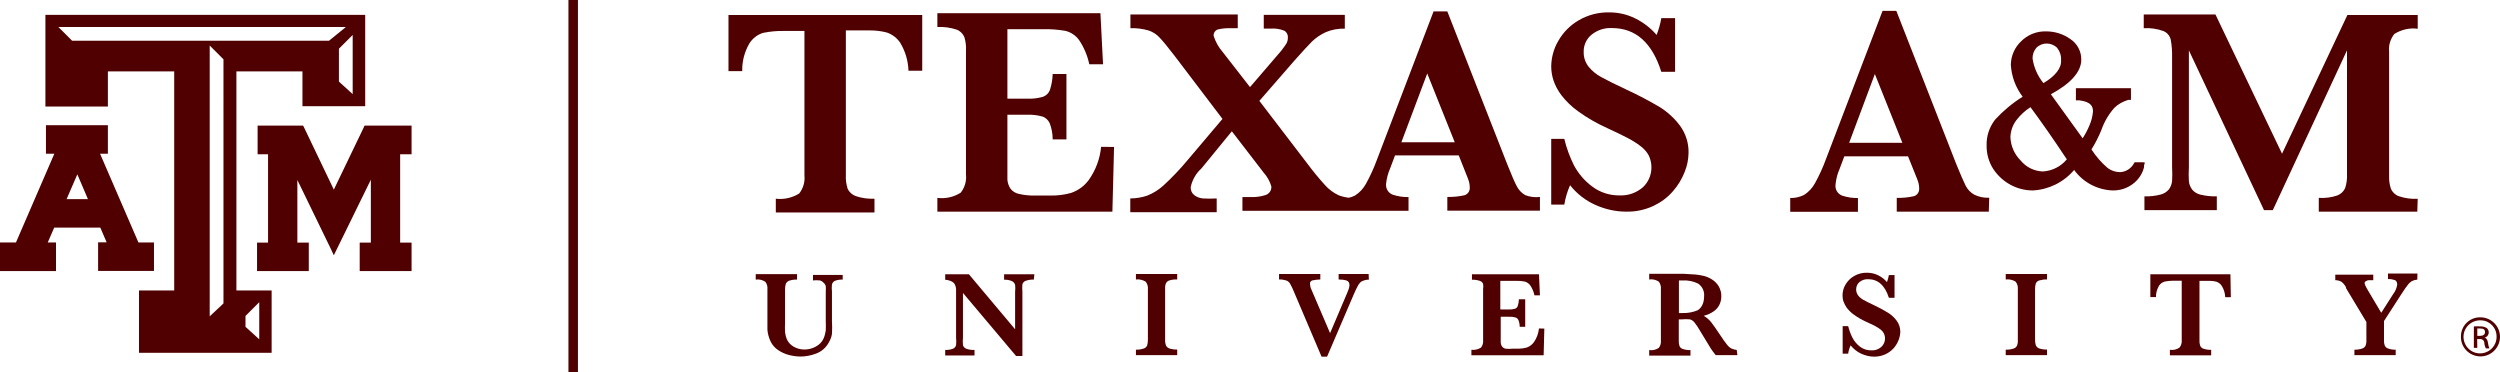<?xml version="1.0" encoding="utf-8"?>
<!-- Generator: Adobe Illustrator 25.2.1, SVG Export Plug-In . SVG Version: 6.00 Build 0)  -->
<svg version="1.1" id="Layer_1" xmlns="http://www.w3.org/2000/svg" xmlns:xlink="http://www.w3.org/1999/xlink" x="0px" y="0px"
	 viewBox="0 0 181.68 27.07" style="enable-background:new 0 0 181.68 27.07;" xml:space="preserve">
<style type="text/css">
	.st0{fill:#500000;}
</style>
<rect x="41.31" class="st0" width="0.69" height="27.07"/>
<polygon class="st0" points="29.64,9.13 26.67,9.13 26.49,9.13 26.42,9.29 24.26,13.78 22.11,9.29 22.03,9.13 21.86,9.13 
	18.99,9.13 18.72,9.13 18.72,9.41 18.72,10.94 18.72,11.21 18.99,11.21 19.48,11.21 19.48,17.63 18.95,17.63 18.68,17.63 
	18.68,17.9 18.68,19.43 18.68,19.7 18.95,19.7 22.17,19.7 22.44,19.7 22.44,19.43 22.44,17.9 22.44,17.63 22.17,17.63 21.61,17.63 
	21.61,13.08 24.02,18.04 24.26,18.55 24.51,18.04 26.95,13.06 26.95,17.63 26.41,17.63 26.14,17.63 26.14,17.9 26.14,19.43 
	26.14,19.7 26.41,19.7 29.64,19.7 29.91,19.7 29.91,19.43 29.91,17.9 29.91,17.63 29.64,17.63 29.08,17.63 29.08,11.21 29.64,11.21 
	29.91,11.21 29.91,10.94 29.91,9.41 29.91,9.13 "/>
<path class="st0" d="M10.92,17.62h-0.86l-2.79-6.45h0.57V9.1h-4.5v2.07h0.61l-2.79,6.45H0v2.08h4.07v-2.08h-0.6l0.47-1.08h3.35
	l0.46,1.07H7.13v2.08h4.06v-2.07H10.92z M6.39,14.47H4.84l0.78-1.8L6.39,14.47z"/>
<path class="st0" d="M26.22,1.08H3.3v6.66h4.54V5.19h4.82v15.92H10.1v4.53h9.64v-4.53h-2.56V5.19h4.8v2.53h4.56V1.08H26.22z
	 M17.84,22.96l1-1v2.7l-1-0.91V22.96z M16.24,22.05l-1,0.94V3.31l1,1V22.05z M5.24,2.96l-1-1h20.9l-1.23,1H5.24z M25.63,6.84
	l-1-0.91V3.54l1-1V6.84z"/>
<path class="st0" d="M67.02,5.14h-1c-0.02-0.7-0.22-1.39-0.58-2c-0.23-0.37-0.59-0.64-1-0.78c-0.39-0.1-0.79-0.15-1.19-0.15h-1.78
	v10.51c-0.02,0.34,0.03,0.68,0.13,1c0.12,0.25,0.33,0.44,0.59,0.53c0.44,0.15,0.9,0.21,1.36,0.19v1h-7.17v-1
	c0.59,0.07,1.19-0.06,1.7-0.38c0.29-0.37,0.43-0.84,0.38-1.31V2.25h-1.52c-0.5-0.01-1,0.04-1.49,0.14c-0.42,0.13-0.77,0.41-1,0.78
	c-0.35,0.61-0.53,1.3-0.51,2h-1V1.09h14.08V5.14z"/>
<path class="st0" d="M80.96,10.68l-0.12,4.7H68.12v-1c0.59,0.08,1.2-0.06,1.7-0.38c0.29-0.37,0.43-0.84,0.38-1.31v-9
	c0.02-0.34-0.02-0.68-0.12-1c-0.11-0.25-0.31-0.45-0.57-0.54C69.06,2,68.59,1.94,68.12,1.96v-1h11.85l0.19,3.71h-1
	c-0.13-0.63-0.39-1.24-0.75-1.77c-0.24-0.33-0.6-0.57-1-0.66c-0.53-0.09-1.06-0.13-1.6-0.12h-2.6v5.05h1.45
	c0.38,0.02,0.76-0.03,1.12-0.13c0.24-0.08,0.43-0.26,0.52-0.5c0.12-0.37,0.19-0.77,0.2-1.16h1v4.75h-1c0-0.4-0.07-0.79-0.21-1.16
	c-0.1-0.23-0.29-0.42-0.53-0.5c-0.36-0.1-0.74-0.15-1.11-0.13h-1.44v3.5c0,0.56,0,1,0,1.23c0.02,0.23,0.1,0.46,0.23,0.65
	c0.15,0.19,0.36,0.32,0.6,0.37c0.39,0.09,0.78,0.13,1.18,0.12h1.15c0.5,0.01,0.99-0.06,1.47-0.19c0.52-0.18,0.97-0.51,1.29-0.95
	c0.5-0.71,0.81-1.54,0.89-2.4L80.96,10.68z"/>
<path class="st0" d="M110.84,14.18c-0.26-0.15-0.47-0.37-0.61-0.64c-0.15-0.28-0.38-0.81-0.69-1.59l-4.36-11.12h-1l-4.12,10.79
	c-0.22,0.6-0.49,1.19-0.8,1.75c-0.19,0.34-0.46,0.63-0.79,0.84c-0.14,0.07-0.29,0.13-0.45,0.16c-0.25-0.03-0.5-0.09-0.74-0.18
	c-0.38-0.18-0.72-0.43-1-0.75c-0.45-0.5-0.88-1.02-1.28-1.56l-3.48-4.55l2.55-2.93c0.56-0.64,1-1.1,1.27-1.38
	c0.29-0.28,0.63-0.51,1-0.68c0.44-0.19,0.91-0.27,1.39-0.26v-1h-5.89v1h0.49c0.34-0.03,0.68,0.02,1,0.15c0.18,0.1,0.28,0.3,0.26,0.5
	c0.01,0.14-0.03,0.28-0.09,0.41c-0.06,0.11-0.2,0.3-0.4,0.56l-2.26,2.63l-2-2.57c-0.29-0.33-0.5-0.72-0.64-1.14
	c-0.03-0.21,0.1-0.41,0.3-0.48c0.29-0.07,0.6-0.1,0.9-0.09h0.55v-1h-7.8v1c0.44-0.02,0.88,0.04,1.31,0.16
	c0.31,0.1,0.59,0.28,0.81,0.52c0.23,0.24,0.61,0.7,1.13,1.38l3.44,4.53l-2.54,3c-0.54,0.65-1.12,1.26-1.74,1.83
	c-0.35,0.32-0.76,0.58-1.2,0.75c-0.39,0.13-0.81,0.2-1.22,0.2v1h6.28v-1c-0.33,0.02-0.67,0.02-1,0c-0.23-0.02-0.45-0.1-0.63-0.24
	c-0.18-0.14-0.27-0.36-0.26-0.58c0.11-0.52,0.38-1,0.78-1.36l2.21-2.7l2.31,3c0.26,0.29,0.45,0.63,0.56,1
	c0.03,0.29-0.16,0.56-0.44,0.64c-0.32,0.1-0.66,0.15-1,0.14h-0.66v1h12.07v-1c-0.39,0.01-0.77-0.05-1.14-0.17
	c-0.33-0.12-0.53-0.45-0.49-0.8c0.04-0.39,0.14-0.77,0.3-1.13l0.35-0.93h4.63l0.67,1.69c0.08,0.2,0.13,0.42,0.13,0.64
	c0.02,0.26-0.14,0.5-0.39,0.57c-0.41,0.09-0.82,0.13-1.24,0.12v1h6.73v-1C111.55,14.36,111.18,14.31,110.84,14.18z M101.84,10.34
	l1.88-5l2,5H101.84z"/>
<path class="st0" d="M122.71,11.12c-0.01,0.47-0.1,0.93-0.28,1.37c-0.2,0.51-0.48,0.98-0.84,1.39c-0.39,0.46-0.88,0.82-1.42,1.08
	c-0.63,0.29-1.31,0.44-2,0.42c-0.76,0-1.51-0.17-2.21-0.48c-0.73-0.32-1.37-0.82-1.86-1.44c-0.2,0.45-0.34,0.92-0.42,1.41h-0.95
	v-4.78h0.95c0.16,0.67,0.4,1.32,0.71,1.94c0.32,0.59,0.76,1.11,1.3,1.51c0.57,0.44,1.28,0.67,2,0.66c0.62,0.03,1.22-0.18,1.69-0.58
	c0.64-0.59,0.81-1.53,0.44-2.32c-0.14-0.26-0.34-0.48-0.57-0.66c-0.31-0.24-0.65-0.45-1-0.63c-0.43-0.22-0.92-0.46-1.47-0.71
	c-0.73-0.33-1.43-0.73-2.08-1.2c-0.47-0.33-0.88-0.73-1.23-1.18c-0.25-0.33-0.45-0.7-0.58-1.09c-0.1-0.32-0.16-0.66-0.16-1
	c0.01-0.65,0.18-1.29,0.51-1.85c0.35-0.62,0.86-1.14,1.48-1.5c0.68-0.4,1.46-0.6,2.25-0.58c0.65,0,1.29,0.15,1.87,0.44
	c0.59,0.29,1.12,0.7,1.55,1.2c0.15-0.39,0.27-0.8,0.34-1.22h1v3.9h-1c-0.67-2.12-1.86-3.18-3.59-3.18
	c-0.54-0.03-1.07,0.15-1.49,0.49c-0.37,0.31-0.58,0.78-0.56,1.26c-0.01,0.38,0.12,0.75,0.35,1.05c0.25,0.31,0.57,0.57,0.92,0.76
	c0.38,0.21,1,0.52,1.85,0.92c0.83,0.38,1.64,0.81,2.42,1.27c0.57,0.36,1.07,0.82,1.47,1.36C122.51,9.72,122.73,10.41,122.71,11.12z"
	/>
<path class="st0" d="M144.53,15.38h-6.69v-1c0.42,0.01,0.83-0.03,1.24-0.12c0.25-0.07,0.41-0.31,0.39-0.57
	c0-0.22-0.05-0.44-0.13-0.64l-0.68-1.69h-4.63l-0.35,0.93c-0.16,0.36-0.25,0.74-0.29,1.13c-0.04,0.35,0.16,0.68,0.49,0.8
	c0.37,0.12,0.75,0.18,1.14,0.17v1h-4.92v-1c0.35,0.01,0.69-0.07,1-0.22c0.33-0.21,0.6-0.5,0.79-0.84c0.31-0.56,0.58-1.15,0.8-1.75
	l4.12-10.79h1l4.35,11.12c0.32,0.78,0.55,1.32,0.69,1.59c0.14,0.27,0.35,0.49,0.61,0.64c0.34,0.17,0.72,0.25,1.1,0.23L144.53,15.38z
	 M138.25,10.38l-2-5l-1.87,5H138.25z"/>
<path class="st0" d="M175.67,15.38h-7.16v-1c0.46,0.03,0.92-0.03,1.36-0.18c0.25-0.1,0.45-0.29,0.56-0.54c0.1-0.32,0.15-0.66,0.13-1
	v-9l-5.39,11.61h-0.64l-5.46-11.61v8.51c-0.02,0.33-0.02,0.67,0,1c0.02,0.22,0.11,0.43,0.24,0.61c0.16,0.19,0.38,0.32,0.62,0.37
	c0.38,0.09,0.78,0.13,1.17,0.12v1h-5.26v-1c0.39,0.01,0.79-0.03,1.17-0.13c0.24-0.06,0.45-0.19,0.61-0.38
	c0.13-0.18,0.21-0.39,0.23-0.61c0.02-0.33,0.02-0.67,0-1V4.17c0.01-0.44-0.02-0.87-0.1-1.3c-0.07-0.27-0.26-0.5-0.52-0.61
	c-0.46-0.17-0.95-0.24-1.44-0.21v-1H161l4.84,10.12l4.75-10.08h5.11v1c-0.59-0.08-1.19,0.06-1.7,0.38c-0.29,0.37-0.43,0.83-0.38,1.3
	v9c-0.01,0.32,0.03,0.64,0.13,0.94c0.11,0.26,0.32,0.46,0.58,0.55c0.44,0.15,0.91,0.21,1.37,0.19L175.67,15.38z"/>
<path class="st0" d="M61.24,20.32c-0.19-0.01-0.39,0.02-0.57,0.09c-0.11,0.05-0.18,0.15-0.21,0.26c-0.02,0.17-0.02,0.35,0,0.52v2.17
	c0.02,0.3,0.02,0.6,0,0.9c-0.03,0.22-0.11,0.42-0.22,0.61c-0.2,0.38-0.52,0.67-0.92,0.82c-0.36,0.14-0.75,0.22-1.14,0.22
	c-0.28,0-0.56-0.04-0.83-0.11c-0.28-0.07-0.55-0.19-0.79-0.35c-0.24-0.16-0.44-0.38-0.56-0.64c-0.07-0.14-0.12-0.29-0.16-0.44
	c-0.04-0.14-0.06-0.28-0.07-0.42c0-0.12,0-0.29,0-0.5v-2.43c0.02-0.19-0.03-0.39-0.15-0.54c-0.21-0.14-0.45-0.2-0.7-0.16v-0.4h3v0.4
	c-0.19-0.01-0.39,0.02-0.57,0.08c-0.11,0.04-0.19,0.12-0.24,0.22c-0.04,0.13-0.06,0.26-0.06,0.4v2.45c-0.01,0.22-0.01,0.44,0,0.66
	c0.02,0.17,0.06,0.34,0.12,0.5c0.1,0.24,0.28,0.43,0.5,0.56c0.24,0.14,0.51,0.21,0.78,0.21c0.3,0,0.59-0.07,0.85-0.22
	c0.24-0.13,0.44-0.33,0.55-0.58c0.08-0.18,0.13-0.38,0.16-0.58c0.01-0.24,0.01-0.47,0-0.71V21.2c0.01-0.14,0.01-0.28,0-0.42
	c-0.03-0.09-0.09-0.18-0.17-0.24c-0.07-0.08-0.16-0.14-0.26-0.16c-0.17-0.02-0.33-0.02-0.5,0v-0.4h2.16V20.32z"/>
<path class="st0" d="M75.13,20.32c-0.2-0.01-0.41,0.02-0.6,0.09c-0.11,0.04-0.2,0.14-0.23,0.25c-0.02,0.18-0.02,0.36,0,0.54v4.67
	h-0.46l-3.86-4.58v3.25c-0.02,0.18-0.02,0.36,0,0.54c0.03,0.12,0.12,0.21,0.23,0.26c0.19,0.07,0.4,0.1,0.61,0.09v0.4h-2.13v-0.4
	c0.19,0.01,0.39-0.02,0.57-0.09c0.11-0.05,0.19-0.14,0.22-0.26c0.02-0.18,0.02-0.36,0-0.54v-3c0-0.24,0-0.43,0-0.55
	c-0.01-0.11-0.04-0.22-0.09-0.32c-0.05-0.1-0.14-0.17-0.24-0.22c-0.14-0.07-0.3-0.11-0.46-0.12v-0.4h1.72l3.36,4V21.2
	c0.02-0.17,0.02-0.33,0-0.5c-0.03-0.12-0.12-0.22-0.23-0.27c-0.18-0.08-0.37-0.11-0.57-0.1v-0.4h2.2L75.13,20.32z"/>
<path class="st0" d="M85.55,25.81h-3v-0.4c0.19,0.01,0.38-0.02,0.56-0.08c0.11-0.03,0.2-0.11,0.25-0.21
	c0.04-0.13,0.06-0.27,0.06-0.41v-3.7c0.02-0.19-0.04-0.39-0.16-0.54c-0.21-0.13-0.46-0.19-0.71-0.16v-0.4h3v0.4
	c-0.19-0.01-0.39,0.01-0.57,0.07c-0.11,0.03-0.2,0.11-0.25,0.21c-0.05,0.13-0.07,0.27-0.06,0.41v3.7c-0.01,0.14,0.02,0.27,0.06,0.4
	c0.05,0.1,0.13,0.18,0.24,0.22c0.19,0.06,0.38,0.09,0.58,0.08L85.55,25.81z"/>
<path class="st0" d="M99.48,20.32c-0.12,0-0.24,0.02-0.36,0.06c-0.11,0.03-0.2,0.08-0.28,0.16c-0.08,0.09-0.15,0.19-0.2,0.3
	c-0.07,0.13-0.16,0.33-0.28,0.6l-1.92,4.48h-0.4l-2-4.7c-0.08-0.21-0.18-0.41-0.29-0.61c-0.07-0.11-0.16-0.19-0.28-0.23
	c-0.17-0.05-0.34-0.08-0.52-0.07v-0.4h3v0.4c-0.2,0-0.4,0.03-0.59,0.07c-0.11,0.04-0.18,0.15-0.16,0.26
	c0.01,0.15,0.04,0.29,0.11,0.42l1.35,3.15l1.25-2.94c0.08-0.17,0.14-0.35,0.16-0.53c0-0.19-0.07-0.3-0.2-0.35
	c-0.19-0.06-0.39-0.08-0.59-0.08v-0.4h2.18L99.48,20.32z"/>
<path class="st0" d="M112.23,23.88l-0.05,1.94h-5.25v-0.4c0.24,0.03,0.49-0.03,0.7-0.16c0.12-0.16,0.17-0.35,0.15-0.54v-3.7
	c0.02-0.13,0.02-0.26,0-0.39c-0.04-0.1-0.13-0.19-0.24-0.22c-0.18-0.06-0.38-0.09-0.57-0.08v-0.4h4.87l0.07,1.53h-0.4
	c-0.05-0.26-0.16-0.51-0.31-0.73c-0.1-0.13-0.24-0.23-0.4-0.27c-0.22-0.04-0.44-0.06-0.66-0.05h-1.11v2.08h0.6
	c0.16,0.01,0.31-0.01,0.46-0.05c0.1-0.03,0.18-0.11,0.21-0.21c0.05-0.16,0.08-0.32,0.08-0.48h0.46v2h-0.4
	c0-0.16-0.03-0.33-0.09-0.48c-0.04-0.1-0.12-0.17-0.22-0.2c-0.15-0.04-0.3-0.06-0.46-0.05h-0.61v1.38c0,0.23,0,0.4,0,0.51
	c0.01,0.1,0.04,0.19,0.1,0.27c0.06,0.08,0.15,0.14,0.25,0.16c0.16,0.02,0.33,0.02,0.49,0h0.47c0.19,0,0.38-0.03,0.57-0.08
	c0.21-0.07,0.4-0.21,0.53-0.39c0.21-0.3,0.33-0.64,0.37-1L112.23,23.88z"/>
<path class="st0" d="M126.26,25.81h-1.57c-0.08-0.09-0.15-0.18-0.22-0.28c-0.09-0.12-0.18-0.26-0.28-0.43l-0.25-0.41l-0.4-0.66
	c-0.12-0.21-0.26-0.42-0.41-0.61c-0.08-0.1-0.19-0.17-0.31-0.21c-0.2-0.02-0.4-0.02-0.6,0H122v1.54c-0.01,0.13,0.01,0.26,0.05,0.39
	c0.04,0.11,0.13,0.19,0.24,0.22c0.18,0.06,0.37,0.09,0.56,0.08v0.4h-3v-0.4c0.25,0.04,0.49-0.02,0.7-0.16
	c0.12-0.15,0.17-0.35,0.15-0.54v-3.73c0.02-0.19-0.03-0.38-0.15-0.54c-0.21-0.14-0.45-0.2-0.7-0.16V19.9h1.36h1.18l0.82,0.05
	c0.2,0.02,0.4,0.05,0.6,0.1c0.22,0.05,0.43,0.15,0.62,0.27c0.2,0.13,0.36,0.3,0.48,0.5c0.12,0.22,0.19,0.47,0.18,0.72
	c0,0.2-0.04,0.39-0.12,0.57c-0.09,0.2-0.23,0.37-0.41,0.5c-0.23,0.16-0.48,0.28-0.75,0.34c0.21,0.12,0.39,0.28,0.54,0.46
	c0.14,0.18,0.38,0.52,0.7,1c0.14,0.22,0.29,0.43,0.45,0.63c0.09,0.12,0.2,0.22,0.33,0.29c0.12,0.05,0.25,0.09,0.38,0.1L126.26,25.81
	z M123.84,21.54c0.04-0.37-0.13-0.72-0.43-0.93c-0.35-0.17-0.73-0.25-1.12-0.23h-0.28v2.37h0.28c0.38,0.01,0.75-0.06,1.1-0.21
	C123.67,22.35,123.84,22.01,123.84,21.54z"/>
<path class="st0" d="M138.1,24.12c-0.01,0.2-0.05,0.4-0.12,0.58c-0.08,0.21-0.2,0.41-0.35,0.59c-0.17,0.19-0.37,0.34-0.6,0.45
	c-0.26,0.12-0.54,0.18-0.83,0.18c-0.32,0-0.64-0.08-0.93-0.21c-0.31-0.14-0.57-0.35-0.78-0.61c-0.09,0.19-0.15,0.39-0.18,0.6h-0.4
	v-2h0.4c0.07,0.28,0.17,0.56,0.3,0.82c0.13,0.26,0.31,0.48,0.54,0.66c0.24,0.19,0.54,0.29,0.85,0.28c0.26,0.02,0.51-0.07,0.71-0.24
	c0.28-0.25,0.36-0.66,0.19-1c-0.06-0.11-0.14-0.2-0.24-0.28c-0.14-0.1-0.28-0.19-0.43-0.27l-0.62-0.29
	c-0.31-0.14-0.6-0.31-0.88-0.51c-0.2-0.14-0.37-0.31-0.52-0.5c-0.1-0.14-0.18-0.3-0.24-0.46c-0.05-0.14-0.07-0.29-0.07-0.44
	c0-0.27,0.07-0.54,0.21-0.78c0.15-0.26,0.37-0.48,0.63-0.63c0.29-0.17,0.62-0.25,0.95-0.24c0.27,0,0.54,0.06,0.79,0.18
	c0.25,0.12,0.47,0.29,0.65,0.5c0.06-0.16,0.11-0.34,0.14-0.51h0.41v1.65h-0.41c-0.29-0.9-0.79-1.35-1.51-1.35
	c-0.23-0.01-0.45,0.06-0.63,0.21c-0.16,0.13-0.24,0.33-0.24,0.53c0,0.16,0.05,0.32,0.15,0.45c0.11,0.13,0.24,0.24,0.39,0.32
	c0.16,0.09,0.42,0.22,0.78,0.39c0.34,0.16,0.68,0.34,1,0.54c0.24,0.15,0.45,0.34,0.62,0.57C138.01,23.54,138.1,23.82,138.1,24.12z"
	/>
<path class="st0" d="M148.76,25.81h-3v-0.4c0.19,0.01,0.39-0.02,0.57-0.08c0.11-0.03,0.2-0.11,0.25-0.21
	c0.05-0.13,0.07-0.27,0.06-0.41v-3.7c0.02-0.19-0.04-0.39-0.16-0.54c-0.21-0.14-0.47-0.19-0.72-0.16v-0.4h3v0.4
	c-0.19-0.01-0.38,0.02-0.56,0.07c-0.11,0.03-0.2,0.11-0.25,0.21c-0.04,0.13-0.06,0.27-0.06,0.41v3.7c0,0.14,0.02,0.27,0.06,0.4
	c0.05,0.1,0.13,0.18,0.24,0.22c0.18,0.06,0.38,0.09,0.57,0.08L148.76,25.81z"/>
<path class="st0" d="M162.12,21.6h-0.41c-0.01-0.29-0.09-0.56-0.24-0.81c-0.09-0.15-0.23-0.26-0.4-0.32
	c-0.16-0.04-0.32-0.06-0.49-0.06h-0.74v4.31c-0.01,0.14,0.01,0.27,0.05,0.4c0.04,0.1,0.13,0.19,0.24,0.22
	c0.18,0.06,0.37,0.09,0.56,0.08v0.4h-3v-0.4c0.25,0.04,0.49-0.02,0.7-0.16c0.12-0.15,0.18-0.35,0.16-0.54V20.4h-0.62
	c-0.2,0-0.41,0.02-0.61,0.06c-0.18,0.05-0.33,0.16-0.43,0.32c-0.14,0.25-0.22,0.53-0.21,0.81h-0.41v-1.66h5.82L162.12,21.6z"/>
<path class="st0" d="M175.67,20.32c-0.14,0.01-0.28,0.05-0.4,0.11c-0.12,0.08-0.23,0.18-0.31,0.3c-0.11,0.14-0.27,0.36-0.47,0.68
	l-1.24,1.92v1.39c-0.01,0.13,0.01,0.26,0.05,0.38c0.04,0.1,0.12,0.18,0.23,0.22c0.18,0.07,0.38,0.1,0.57,0.09v0.4h-3v-0.4
	c0.19,0.01,0.38-0.02,0.56-0.08c0.11-0.03,0.2-0.11,0.25-0.21c0.05-0.13,0.07-0.27,0.06-0.41V23.4l-1.48-2.46v-0.06l0,0
	c-0.08-0.16-0.2-0.3-0.34-0.41c-0.14-0.07-0.29-0.11-0.44-0.11v-0.4h2.76v0.4h-0.33c-0.07,0.01-0.14,0.03-0.2,0.07
	c-0.05,0.02-0.08,0.06-0.1,0.11c0,0.07,0.02,0.14,0.05,0.2c0.07,0.15,0.15,0.3,0.24,0.44l0.92,1.55l0.88-1.38
	c0.15-0.19,0.24-0.42,0.28-0.66c0-0.18-0.06-0.29-0.18-0.34c-0.16-0.05-0.32-0.08-0.49-0.07v-0.4h2.14L175.67,20.32z"/>
<path class="st0" d="M155.72,11.79h-0.59l-0.05,0.08c-0.2,0.37-0.58,0.62-1,0.64c-0.32,0-0.64-0.1-0.9-0.29
	c-0.46-0.39-0.86-0.85-1.19-1.36c0.28-0.45,0.52-0.92,0.72-1.41c0.21-0.6,0.53-1.15,0.95-1.62c0.28-0.27,0.63-0.46,1-0.57h0.07h0.13
	V6.41h-4v0.88h0.16h0.08c0.91,0.11,1,0.49,1,0.81c-0.03,0.35-0.11,0.68-0.25,1c-0.14,0.33-0.3,0.65-0.5,0.95l-2.31-3.2
	c1.46-0.79,2.21-1.64,2.21-2.51c0.01-0.61-0.3-1.19-0.82-1.52c-0.51-0.36-1.12-0.54-1.74-0.54c-0.69-0.02-1.35,0.25-1.83,0.74
	c-0.46,0.44-0.72,1.05-0.73,1.69c0.05,0.84,0.35,1.65,0.86,2.32c-0.74,0.46-1.41,1.02-2,1.66c-0.42,0.54-0.64,1.2-0.62,1.88
	c-0.01,0.61,0.16,1.21,0.49,1.72c0.64,0.96,1.71,1.55,2.87,1.55c1.16-0.06,2.25-0.6,3-1.49c0.65,0.9,1.69,1.45,2.8,1.49
	c0.52,0.01,1.03-0.15,1.45-0.46c0.41-0.3,0.71-0.73,0.83-1.23v-0.11l0.06-0.23L155.72,11.79z M148.5,6.04
	c-0.42-0.51-0.69-1.13-0.79-1.78c-0.01-0.29,0.09-0.57,0.28-0.79c0.41-0.41,1.08-0.41,1.5,0c0,0,0,0,0,0
	c0.2,0.25,0.31,0.56,0.29,0.88C149.84,4.94,149.35,5.54,148.5,6.04L148.5,6.04z M147.56,7.79c0.74,1,1.63,2.26,2.64,3.79
	c-0.43,0.52-1.06,0.84-1.74,0.88c-0.63-0.02-1.22-0.31-1.62-0.8c-0.46-0.46-0.72-1.07-0.74-1.71c0.02-0.43,0.16-0.85,0.42-1.2
	C146.81,8.37,147.16,8.04,147.56,7.79L147.56,7.79z"/>
<path class="st0" d="M180.29,23.06c0.78,0.02,1.41,0.67,1.39,1.45s-0.67,1.41-1.45,1.39c-0.78-0.02-1.4-0.65-1.39-1.43
	c-0.01-0.77,0.6-1.4,1.37-1.41c0.01,0,0.03,0,0.04,0H180.29z M180.29,23.28c-0.66-0.03-1.23,0.48-1.26,1.14
	c-0.03,0.66,0.48,1.23,1.14,1.26c0.66,0.03,1.23-0.48,1.26-1.14c0-0.02,0-0.04,0-0.06c0.02-0.64-0.48-1.18-1.12-1.2
	C180.3,23.28,180.3,23.28,180.29,23.28z M180.03,25.28h-0.25v-1.56c0.15-0.01,0.3-0.01,0.45,0c0.17-0.01,0.34,0.03,0.49,0.12
	c0.17,0.15,0.19,0.41,0.04,0.58c-0.06,0.07-0.13,0.11-0.21,0.13l0,0c0.14,0,0.23,0.15,0.26,0.38c0.01,0.13,0.05,0.27,0.1,0.39h-0.26
	c-0.06-0.13-0.1-0.26-0.11-0.4c0-0.16-0.14-0.29-0.3-0.28c-0.01,0-0.03,0-0.04,0h-0.18L180.03,25.28z M180.03,24.41h0.18
	c0.21,0,0.38-0.08,0.38-0.27s-0.1-0.27-0.38-0.27h-0.18V24.41z"/>
</svg>
